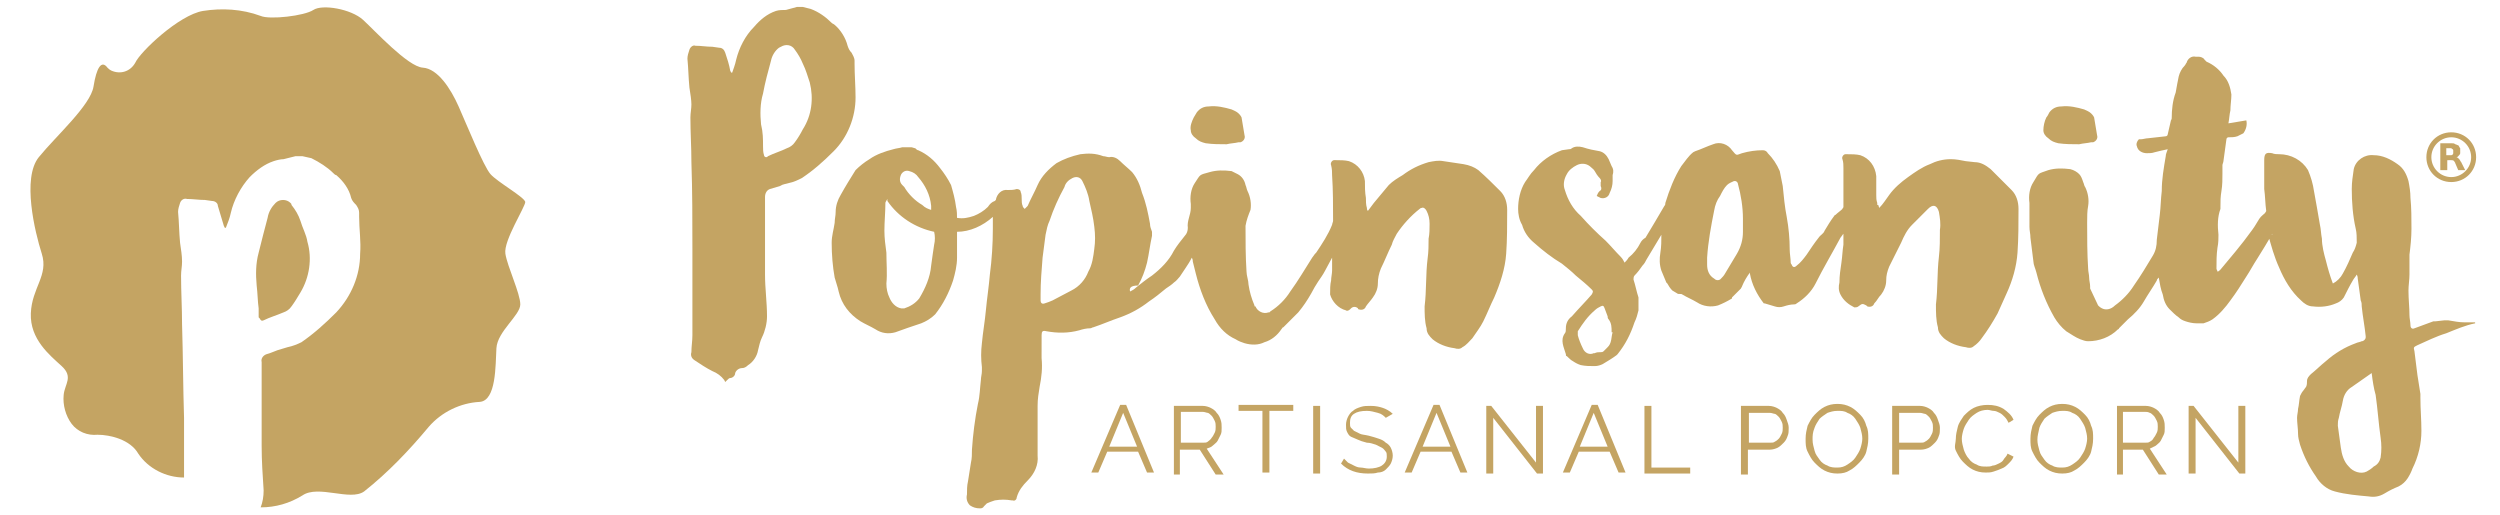 <?xml version="1.0" encoding="UTF-8"?> <svg xmlns="http://www.w3.org/2000/svg" xmlns:xlink="http://www.w3.org/1999/xlink" version="1.2" id="Layer_1" x="0px" y="0px" viewBox="0 0 251.3 51.8" xml:space="preserve"> <title>popinsanity-gold-logo-notext</title> <g id="popinsanity"> <path fill="#C4A463" d="M80.7,0.7l0.8,0.2c0.8,0.3,1.5,0.8,2.1,1.4c0.1,0.1,0.2,0.1,0.3,0.2C84.5,3,85,3.8,85.2,4.6 c0.1,0.3,0.2,0.5,0.4,0.7c0.1,0.2,0.3,0.5,0.3,0.8c0,0.1,0,0.2,0,0.3c0,1.1,0.1,2.3,0.1,3.4c0,2-0.8,4-2.2,5.4c-1,1-2,1.9-3.2,2.7 c-0.4,0.2-0.8,0.4-1.3,0.5c-0.3,0.1-0.6,0.1-0.9,0.3c-0.3,0.1-0.7,0.2-1,0.3c-0.3,0.1-0.5,0.4-0.5,0.8v3.5c0,1.4,0,2.9,0,4.3 s0.2,2.8,0.2,4.2c0,0.7-0.2,1.5-0.5,2.1c-0.2,0.4-0.3,0.9-0.4,1.3c-0.1,0.6-0.5,1.2-1,1.5C75,36.9,74.8,37,74.6,37 c-0.3,0-0.6,0.2-0.7,0.5c0,0.3-0.3,0.5-0.5,0.5c-0.1,0-0.2,0.1-0.3,0.2c-0.1,0.1-0.1,0.1-0.2,0.2l-0.1-0.2 c-0.3-0.4-0.7-0.7-1.2-0.9c-0.6-0.3-1.2-0.7-1.8-1.1c-0.3-0.2-0.4-0.5-0.3-0.8c0-0.6,0.1-1.1,0.1-1.7v-2c0-1.2,0-2.3,0-3.5 s0-2.2,0-3.2c0-2.9,0-5.8-0.1-8.7c0-1.5-0.1-3-0.1-4.5c0-0.4,0.1-0.9,0.1-1.3s-0.1-1.1-0.2-1.7c-0.1-1-0.1-1.9-0.2-2.9 c0-0.3,0.1-0.6,0.2-0.9c0.1-0.3,0.4-0.5,0.6-0.4c0,0,0,0,0,0c0.6,0,1.1,0.1,1.7,0.1l0.7,0.1c0.3,0,0.5,0.2,0.6,0.5 c0.2,0.6,0.4,1.2,0.5,1.8l0.1,0.2h0.1C73.7,7,73.9,6.5,74,6c0.3-1.2,0.9-2.4,1.8-3.3C76.4,2,77.1,1.4,78,1.1C78.3,1,78.7,1,79,1 l1.1-0.3H80.7z M76.7,14.7L76.7,14.7c0,0.3,0,0.6,0.1,0.9c0,0.1,0.1,0.2,0.2,0.2c0.1,0,0.1,0,0.2-0.1c0.6-0.3,1.3-0.5,1.9-0.8 c0.3-0.1,0.6-0.3,0.8-0.6c0.3-0.4,0.6-0.9,0.8-1.3c0.9-1.4,1.1-3.1,0.7-4.7C81.2,7.7,81,7,80.7,6.4c-0.2-0.5-0.5-1-0.8-1.4 c-0.3-0.5-0.9-0.6-1.4-0.3l-0.2,0.1c-0.4,0.3-0.7,0.8-0.8,1.3c-0.3,1.1-0.6,2.2-0.8,3.3c-0.3,1-0.3,2.1-0.2,3.1 C76.7,13.3,76.7,14,76.7,14.7"></path> <path fill="#C4A463" d="M113.6,29.3c0.2-0.1,0.4-0.2,0.6-0.4c0.5-0.4,1-0.8,1.6-1.2c0.9-0.7,1.7-1.5,2.2-2.5c0.3-0.5,0.7-1,1.1-1.5 c0.2-0.2,0.3-0.5,0.3-0.8c-0.1-0.7,0.3-1.3,0.3-2c0-0.1,0-0.3,0-0.4c-0.1-0.7,0-1.5,0.4-2.1c0.6-0.9,0.4-0.8,1.5-1.1 c0.7-0.2,1.4-0.2,2.2-0.1c0.2,0.1,0.4,0.2,0.6,0.3c0.4,0.2,0.7,0.6,0.8,1.1c0.1,0.2,0.1,0.4,0.2,0.6c0.3,0.6,0.4,1.3,0.3,1.9 c-0.2,0.5-0.4,1-0.5,1.6c0,1.5,0,3.1,0.1,4.6c0,0.4,0.2,0.9,0.2,1.3c0.1,0.7,0.3,1.4,0.6,2.1c0,0.1,0,0.1,0.1,0.1 c0.2,0.5,0.8,0.8,1.3,0.6c0,0,0.1,0,0.1,0l0.1-0.1c0.8-0.5,1.5-1.2,2-2c0.8-1.1,1.5-2.3,2.2-3.4c0.1-0.1,0.2-0.3,0.3-0.4l0.1-0.1 c0.6-0.9,1.2-1.8,1.6-2.8c0-0.1,0.1-0.3,0.1-0.4c0-1.5,0-3.1-0.1-4.6c0-0.3,0-0.6-0.1-1c-0.1-0.2,0.1-0.5,0.3-0.5 c0.1,0,0.1,0,0.2,0c0.4,0,0.9,0,1.3,0.1c0.9,0.3,1.5,1.1,1.6,2c0,0.6,0,1.1,0.1,1.7c0,0.3,0,0.7,0.1,1c0,0.1,0,0.2,0.1,0.3l0.6-0.8 c0.5-0.6,1-1.2,1.5-1.8c0.4-0.4,0.9-0.7,1.4-1c0.8-0.6,1.6-1,2.6-1.3c0.5-0.1,1-0.2,1.5-0.1l2,0.3c0.6,0.1,1.1,0.3,1.5,0.6 c0.8,0.7,1.5,1.4,2.2,2.1c0.5,0.5,0.7,1.2,0.7,1.9c0,1.5,0,3-0.1,4.4c-0.1,1.5-0.6,3-1.2,4.4c-0.4,0.8-0.7,1.6-1.1,2.4 c-0.3,0.6-0.7,1.1-1.1,1.7c-0.3,0.3-0.6,0.7-1,0.9c-0.2,0.2-0.5,0.2-0.8,0.1c-0.8-0.1-1.6-0.4-2.2-0.9c-0.3-0.3-0.6-0.6-0.6-1.1 c-0.2-0.7-0.2-1.5-0.2-2.2c0.2-1.6,0.1-3.2,0.3-4.8c0.1-0.7,0.1-1.4,0.1-2c0.1-0.5,0.1-1,0.1-1.5c0-0.5-0.1-0.9-0.3-1.3 c-0.1-0.2-0.3-0.4-0.5-0.3c0,0,0,0,0,0c-0.1,0-0.2,0.1-0.2,0.1c-0.9,0.7-1.7,1.6-2.3,2.5c-0.2,0.4-0.4,0.7-0.5,1.1 c-0.4,0.8-0.7,1.6-1.1,2.4c-0.2,0.5-0.3,1-0.3,1.5c0,0.5-0.2,1-0.5,1.4c-0.2,0.3-0.5,0.6-0.7,0.9c-0.1,0.3-0.4,0.4-0.7,0.3 c0,0-0.1,0-0.1-0.1c-0.2-0.2-0.5-0.2-0.7,0c0,0-0.1,0.1-0.1,0.1c-0.1,0.1-0.3,0.2-0.4,0.1c-0.8-0.2-1.4-0.9-1.6-1.6 c0-0.5,0-1,0.1-1.4c0-0.3,0.1-0.7,0.1-1s0-0.8,0-1.3c-0.2,0.4-0.5,0.9-0.7,1.3s-0.5,0.8-0.7,1.1s-0.5,0.8-0.7,1.2 c-0.4,0.7-0.8,1.3-1.3,1.9c-0.5,0.5-1,1-1.5,1.5c-0.1,0-0.1,0.1-0.2,0.2c-0.4,0.6-1,1.1-1.7,1.3c-0.6,0.3-1.3,0.3-2,0.1 c-0.3-0.1-0.6-0.2-0.9-0.4c-0.9-0.4-1.6-1.1-2.1-2c-0.9-1.4-1.5-3-1.9-4.6c-0.1-0.4-0.2-0.8-0.3-1.2c0-0.1,0-0.2-0.1-0.4 c-0.2,0.4-0.4,0.7-0.6,1s-0.4,0.6-0.6,0.9c-0.2,0.2-0.3,0.4-0.6,0.6c-0.2,0.2-0.5,0.4-0.8,0.6c-0.6,0.5-1.1,0.9-1.7,1.3 c-0.9,0.7-1.8,1.2-2.9,1.6c-0.9,0.3-1.8,0.7-2.7,1c-0.1,0-0.2,0.1-0.3,0.1c-0.4,0-0.8,0.1-1.1,0.2c-1.1,0.3-2.2,0.3-3.3,0.1 c-0.4-0.1-0.5,0-0.5,0.4V36c0.1,1,0,1.9-0.2,2.9c-0.1,0.6-0.2,1.2-0.2,1.9v5c0.1,0.9-0.3,1.8-1,2.5c-0.5,0.5-0.9,1-1.1,1.7 c0,0.2-0.2,0.4-0.4,0.3h-0.1c-0.6-0.1-1.1-0.1-1.7,0c-0.3,0.1-0.6,0.2-0.8,0.3c-0.1,0.1-0.2,0.2-0.3,0.3c-0.1,0.2-0.3,0.2-0.4,0.2 c-0.4,0-0.7-0.1-1-0.3c-0.3-0.3-0.4-0.7-0.3-1.1c0-0.4,0-0.9,0.1-1.3c0.1-0.6,0.2-1.3,0.3-1.9c0.1-0.4,0.1-0.9,0.1-1.3 c0.1-1.5,0.3-3.1,0.6-4.6c0.2-0.8,0.2-1.6,0.3-2.4c0-0.3,0.1-0.6,0.1-0.9c0-0.1,0-0.3,0-0.4c-0.1-0.8-0.1-1.6,0-2.4 c0.1-1.1,0.3-2.2,0.4-3.3s0.3-2.4,0.4-3.6c0.2-1.5,0.3-3.1,0.3-4.6v-1.2c-1,0.9-2.3,1.5-3.6,1.5v0.5c0,0.7,0,1.4,0,2.1 c0,0.8-0.2,1.6-0.4,2.3c-0.4,1.2-1,2.4-1.8,3.4c-0.4,0.4-0.9,0.7-1.4,0.9c-0.9,0.3-1.8,0.6-2.6,0.9c-0.7,0.2-1.4,0.1-2-0.3 c-0.5-0.3-1-0.5-1.5-0.8c-1.1-0.7-1.9-1.7-2.2-3c-0.1-0.5-0.3-1-0.4-1.4c-0.2-1.1-0.3-2.3-0.3-3.5c0-0.7,0.2-1.3,0.3-2 c0-0.4,0.1-0.7,0.1-1.1c0-0.6,0.2-1.2,0.5-1.7c0.5-0.9,1-1.7,1.5-2.5c0.4-0.4,0.9-0.8,1.4-1.1c0.7-0.5,1.6-0.8,2.4-1 c0.3-0.1,0.6-0.1,0.9-0.2c0.3,0,0.6,0,0.9,0c0.1,0,0.3,0.1,0.4,0.1c0.1,0.1,0.2,0.2,0.3,0.2c0.9,0.4,1.6,1,2.2,1.8 c0.4,0.5,0.8,1.1,1.1,1.7c0.2,0.7,0.4,1.4,0.5,2.2c0.1,0.4,0.1,0.8,0.1,1.1c0.6,0.1,1.1,0,1.7-0.2c0.5-0.2,1-0.5,1.4-0.9 c0.2-0.3,0.4-0.5,0.7-0.6c0,0,0.1-0.1,0.1-0.1c0.1-0.6,0.6-1.1,1.2-1c0,0,0,0,0,0c0.3,0,0.6,0,0.9-0.1c0.2,0,0.4,0.1,0.4,0.3 c0.1,0.2,0.1,0.5,0.1,0.7c0,0.2,0,0.5,0.1,0.7c0,0.1,0.1,0.2,0.2,0.3c0.1-0.1,0.2-0.2,0.3-0.3c0.3-0.7,0.7-1.4,1-2.1 c0.4-0.9,1.1-1.6,1.9-2.2c0.7-0.4,1.5-0.7,2.4-0.9c0.8-0.1,1.5-0.1,2.3,0.2c0.2,0,0.4,0.1,0.6,0.1c0.4-0.1,0.8,0.1,1.1,0.4 c0.4,0.4,0.8,0.7,1.2,1.1c0.5,0.6,0.8,1.3,1,2.1c0.4,1,0.6,2,0.8,3.1c0,0.3,0.1,0.5,0.2,0.8c0,0.1,0,0.3,0,0.4 c-0.2,0.9-0.3,1.8-0.5,2.7c-0.2,0.8-0.5,1.6-0.9,2.3C113.6,28.7,113.5,29,113.6,29.3 M104.6,29.6v0.6c0,0.2,0.1,0.4,0.4,0.3 c0.3-0.1,0.6-0.2,0.8-0.3c0.6-0.3,1.3-0.7,1.9-1c0.8-0.4,1.4-1.1,1.7-1.9c0.4-0.7,0.5-1.5,0.6-2.3c0.1-0.7,0.1-1.4,0-2.2 c-0.1-0.9-0.3-1.7-0.5-2.6c-0.1-0.7-0.4-1.4-0.7-2c-0.2-0.4-0.6-0.5-1-0.3c-0.4,0.2-0.7,0.5-0.8,0.9c-0.6,1.1-1.1,2.2-1.5,3.4 c-0.2,0.4-0.3,0.9-0.4,1.4c-0.1,0.7-0.2,1.5-0.3,2.3C104.7,27.1,104.6,28.4,104.6,29.6 M89.2,20L89.2,20c-0.1,0.2-0.2,0.3-0.2,0.4 c0,0.9-0.1,1.9-0.1,2.8c0,0.7,0.1,1.5,0.2,2.2c0,1,0.1,2.1,0,3.1c0,0.5,0.1,1,0.3,1.4c0.2,0.5,0.6,1,1.2,1.1c0.1,0,0.2,0,0.3,0 c0.6-0.2,1.1-0.5,1.5-1c0.6-1,1.1-2.1,1.2-3.3c0.1-0.7,0.2-1.5,0.3-2.1c0.1-0.4,0.1-0.9,0-1.3c-1.9-0.4-3.6-1.5-4.7-3.1 M93.6,21.1 v-0.4c-0.1-1.1-0.6-2.1-1.3-2.9c-0.2-0.3-0.5-0.5-0.9-0.6c-0.3-0.1-0.6,0-0.8,0.3c-0.2,0.4-0.2,0.8,0.1,1.1 c0.1,0.1,0.1,0.1,0.2,0.2c0.4,0.7,1.1,1.4,1.8,1.8C93,20.9,93.3,21,93.6,21.1"></path> <path fill="#C4A463" d="M228.4,23.5c-0.5,0.9-1,1.7-1.5,2.5c-0.4,0.6-0.7,1.2-1.1,1.8c-0.5,0.8-1,1.6-1.6,2.4 c-0.5,0.7-1.1,1.4-1.8,1.9c-0.3,0.2-0.6,0.3-0.9,0.4c-0.2,0-0.5,0-0.7,0c-0.4,0-0.8-0.1-1.1-0.2c-0.3-0.1-0.5-0.2-0.7-0.4 c-0.3-0.2-0.6-0.5-0.9-0.8c-0.4-0.4-0.6-0.9-0.7-1.5c-0.2-0.5-0.3-1.1-0.4-1.7c-0.1,0.1-0.2,0.2-0.2,0.3c-0.4,0.7-0.9,1.4-1.3,2.1 c-0.4,0.7-1,1.3-1.6,1.8c-0.3,0.3-0.6,0.6-0.9,0.9c0,0,0,0.1-0.1,0.1c-0.8,0.8-1.9,1.2-3,1.2c-0.3,0-0.5-0.1-0.8-0.2 c-0.5-0.2-0.9-0.5-1.4-0.8c-0.5-0.4-0.9-0.9-1.2-1.4c-0.8-1.4-1.4-2.9-1.8-4.5c-0.1-0.4-0.3-0.8-0.3-1.1c-0.1-0.8-0.2-1.6-0.3-2.4 c0-0.4-0.1-0.7-0.1-1.1v-2c0-0.1,0-0.3,0-0.4c-0.1-0.7,0-1.5,0.4-2.1c0.6-1,0.4-0.8,1.5-1.2c0.7-0.2,1.4-0.2,2.2-0.1 c0.4,0.1,0.7,0.3,0.9,0.5c0.2,0.2,0.3,0.5,0.4,0.8c0.1,0.2,0.1,0.4,0.2,0.5c0.3,0.6,0.4,1.3,0.3,1.9c-0.1,0.5-0.1,1.1-0.1,1.7 c0,1.5,0,3.1,0.1,4.6c0,0.3,0.1,0.6,0.1,0.9c0,0.3,0.1,0.6,0.1,0.9v0.2c0.3,0.6,0.5,1.1,0.8,1.7c0.1,0.1,0.2,0.2,0.4,0.3 c0.4,0.2,0.9,0.1,1.3-0.3c0.7-0.5,1.4-1.2,1.9-2c0.7-1,1.3-2,1.9-3c0.3-0.5,0.4-1,0.4-1.6c0.1-0.8,0.2-1.7,0.3-2.5s0.1-1.6,0.2-2.4 c0-1.2,0.2-2.3,0.4-3.5c0-0.2,0.1-0.4,0.2-0.7c-0.5,0.1-0.9,0.2-1.3,0.3c-0.3,0.1-0.5,0.1-0.8,0.1c-0.4,0-0.9-0.2-1-0.7 c-0.1-0.2,0-0.5,0.2-0.7h0.2c0.2,0,0.5-0.1,0.7-0.1l1.8-0.2c0.1,0,0.2-0.1,0.2-0.2c0.1-0.4,0.2-0.9,0.3-1.3c0-0.1,0.1-0.2,0.1-0.3 c0-0.9,0.1-1.8,0.4-2.6c0.1-0.6,0.2-1.1,0.3-1.6c0.1-0.4,0.3-0.8,0.6-1.1c0.1-0.1,0.1-0.2,0.2-0.3c0.1-0.4,0.5-0.7,0.9-0.6h0.3 c0.2,0,0.5,0.1,0.6,0.3c0.1,0.1,0.1,0.1,0.2,0.2c0.7,0.3,1.3,0.8,1.7,1.4c0.5,0.5,0.7,1.2,0.8,1.9c0,0.5-0.1,1.1-0.1,1.6 c-0.1,0.4-0.1,0.8-0.2,1.3l1.8-0.3c0.1,0.4,0,0.9-0.3,1.3c-0.2,0.1-0.4,0.2-0.6,0.3c-0.3,0.1-0.6,0.1-0.9,0.1 c-0.1,0-0.2,0.1-0.2,0.2l0,0c-0.1,0.7-0.2,1.5-0.3,2.2c0,0.1-0.1,0.3-0.1,0.4v0.8c0,0.6,0,1.2-0.1,1.8c-0.1,0.6-0.1,1-0.1,1.6 c0,0.1,0,0.2,0,0.2c-0.3,0.8-0.3,1.7-0.2,2.6c0,0.4,0,0.8-0.1,1.3c-0.1,0.7-0.1,1.4-0.1,2.1c0,0.1,0.1,0.2,0.1,0.3 c0.1,0,0.2-0.1,0.3-0.2c0.5-0.6,1-1.2,1.5-1.8s1.2-1.5,1.7-2.2c0.3-0.4,0.5-0.8,0.7-1.1s0.4-0.4,0.6-0.6c0-0.1,0.1-0.1,0.1-0.2 c-0.1-0.7-0.1-1.5-0.2-2.2c0-1,0-1.9,0-2.9v0c0-0.7,0.2-0.8,0.8-0.7c0.2,0.1,0.5,0.1,0.7,0.1c1.2,0,2.3,0.6,2.9,1.6 c0.3,0.7,0.5,1.4,0.6,2.1c0.2,1.1,0.4,2.2,0.6,3.4c0.1,0.4,0.1,0.9,0.2,1.4c0,0.7,0.2,1.5,0.4,2.2c0.2,0.8,0.4,1.5,0.7,2.3 c0.4-0.2,0.8-0.6,1-1c0.4-0.7,0.7-1.4,1-2.1c0.2-0.3,0.3-0.6,0.4-1c0-0.5,0-1-0.1-1.4c-0.3-1.3-0.4-2.7-0.4-4c0-0.7,0.1-1.3,0.2-2 c0.2-0.9,1.1-1.5,2-1.4c0.9,0,1.7,0.4,2.4,0.9c0.6,0.4,0.9,1,1.1,1.7c0.1,0.5,0.2,1.1,0.2,1.7c0.1,1,0.1,2.1,0.1,3.1 c0,0.9-0.1,1.8-0.2,2.6v2c0,0.5-0.1,1.1-0.1,1.6c0,0.9,0.1,1.7,0.1,2.5c0,0.3,0.1,0.7,0.1,1s0.2,0.4,0.4,0.3l1.9-0.7l0.2,0l0.9-0.1 c0.1,0,0.2,0,0.4,0c0.6,0.1,1.1,0.2,1.6,0.2h1.1c0,0,0,0.1,0,0.1c-1,0.2-1.9,0.6-2.9,1c-1,0.3-2,0.8-2.9,1.2 c-0.4,0.2-0.4,0.2-0.3,0.6c0.1,0.8,0.2,1.6,0.3,2.4c0.1,0.6,0.2,1.3,0.3,1.9c0,0.1,0,0.2,0,0.4c0,1.1,0.1,2.2,0.1,3.3 c0,1.3-0.3,2.6-0.9,3.8c-0.1,0.3-0.3,0.7-0.5,1c-0.2,0.3-0.5,0.6-0.9,0.8c-0.5,0.2-0.9,0.4-1.4,0.7c-0.5,0.3-1,0.4-1.6,0.3 c-1.1-0.1-2.3-0.2-3.4-0.5c-0.8-0.2-1.5-0.8-1.9-1.5c-0.7-1-1.2-2-1.6-3.2c-0.1-0.4-0.2-0.7-0.2-1.1c0-0.5-0.1-1.1-0.1-1.6 c0-0.3,0.1-0.6,0.1-0.9c0.1-0.4,0.1-0.8,0.2-1.3c0.1-0.2,0.2-0.4,0.3-0.5c0.1-0.1,0.2-0.3,0.3-0.4c0.1-0.2,0.1-0.4,0.1-0.6 c0-0.3,0.2-0.5,0.4-0.7c0.5-0.4,1-0.9,1.5-1.3c0.9-0.8,1.9-1.4,3-1.8c0.2-0.1,0.4-0.1,0.6-0.2c0.2,0,0.4-0.2,0.4-0.4c0,0,0,0,0,0 c0,0,0-0.1,0-0.1c-0.1-1-0.3-2-0.4-3c0-0.2,0-0.4-0.1-0.6c-0.1-0.7-0.2-1.5-0.3-2.2c0-0.1,0-0.2-0.1-0.4c-0.1,0.2-0.3,0.4-0.4,0.6 c-0.3,0.5-0.6,1.1-0.9,1.7c-0.2,0.3-0.5,0.5-0.8,0.6c-0.7,0.3-1.5,0.4-2.3,0.3c-0.5,0-0.9-0.3-1.2-0.6c-1-0.9-1.7-2.1-2.2-3.3 c-0.5-1.1-0.8-2.2-1.1-3.3C228.5,23.6,228.4,23.6,228.4,23.5 M238.4,37.5l-2,1.4c-0.5,0.3-0.8,0.8-0.9,1.4 c-0.1,0.6-0.3,1.1-0.4,1.7c-0.1,0.3-0.1,0.5-0.1,0.8c0.1,0.7,0.2,1.5,0.3,2.2c0.1,0.7,0.3,1.4,0.8,1.9c0.4,0.5,1.2,0.8,1.8,0.5 c0.2-0.1,0.5-0.3,0.7-0.5c0.4-0.2,0.6-0.5,0.7-0.9c0.1-0.7,0.1-1.3,0-2c-0.2-1.4-0.3-2.9-0.5-4.3C238.6,39,238.5,38.3,238.4,37.5"></path> <path fill="#C4A463" d="M188.9,20.9c0.4-0.4,0.7-0.9,1-1.3c0.5-0.7,1.2-1.3,1.9-1.8c0.7-0.5,1.4-1,2.2-1.3c0.6-0.3,1.3-0.5,2.1-0.5 c0.5,0,1,0.1,1.5,0.2l0.9,0.1c0.6,0,1.1,0.3,1.6,0.7c0.7,0.7,1.4,1.4,2.1,2.1c0.5,0.5,0.7,1.2,0.7,1.9c0,1.5,0,2.9-0.1,4.4 c-0.1,1.4-0.5,2.8-1.1,4.1c-0.3,0.7-0.6,1.3-0.9,2c-0.5,0.9-1,1.7-1.6,2.5c-0.2,0.3-0.5,0.6-0.8,0.8c-0.2,0.2-0.5,0.2-0.8,0.1 c-0.8-0.1-1.6-0.4-2.2-0.9c-0.3-0.3-0.6-0.6-0.6-1.1c-0.2-0.7-0.2-1.5-0.2-2.3c0.2-1.6,0.1-3.1,0.3-4.8C195,25,195,24,195,23.1 c0.1-0.6,0-1.2-0.1-1.8l0,0c-0.2-0.7-0.6-0.8-1.1-0.3s-1.1,1.1-1.6,1.6c-0.5,0.5-0.8,1.1-1.1,1.8l-1.2,2.4 c-0.2,0.5-0.3,0.9-0.3,1.4c0,0.5-0.2,1-0.5,1.4c-0.3,0.3-0.4,0.6-0.7,0.9c-0.1,0.3-0.4,0.4-0.7,0.3l-0.1-0.1 c-0.4-0.2-0.4-0.2-0.8,0.1c-0.1,0.1-0.3,0.1-0.4,0.1c-0.6-0.3-1.1-0.7-1.4-1.3c-0.2-0.4-0.2-0.8-0.1-1.2c0-0.7,0.1-1.3,0.2-2 s0.1-1.2,0.2-1.8c0-0.4,0-0.7,0-1.1c-0.1,0.1-0.2,0.3-0.3,0.4c-0.8,1.5-1.7,3-2.5,4.6c-0.4,0.8-1.1,1.5-1.9,2 c-0.1,0.1-0.2,0.1-0.3,0.1c-0.3,0-0.7,0.1-1,0.2c-0.3,0.1-0.6,0.1-0.9,0l-1-0.3c0,0-0.1,0-0.1,0c-0.7-0.9-1.2-1.9-1.4-3v-0.1 c-0.3,0.4-0.6,0.9-0.8,1.4c0,0.1-0.1,0.1-0.1,0.2l-0.9,0.9c0,0,0,0,0,0.1c-0.5,0.3-0.9,0.5-1.4,0.7c-0.7,0.2-1.5,0.1-2.1-0.3 c-0.5-0.3-1-0.5-1.5-0.8c-0.1-0.1-0.4,0-0.5-0.1c-0.2-0.1-0.3-0.2-0.5-0.3c-0.2-0.2-0.4-0.5-0.5-0.7c0,0-0.1-0.1-0.1-0.1l-0.5-1.2 c-0.2-0.6-0.2-1.2-0.1-1.8c0.1-0.6,0.1-1.2,0.1-1.8c-0.1,0.2-0.2,0.3-0.3,0.5l-1.2,2c-0.1,0.2-0.2,0.4-0.4,0.6 c-0.2,0.3-0.5,0.7-0.8,1c-0.1,0.1-0.1,0.3-0.1,0.4c0.2,0.6,0.3,1.2,0.5,1.8c0,0.4,0,0.9,0,1.3c-0.1,0.4-0.2,0.8-0.4,1.2 c-0.4,1.2-0.9,2.2-1.7,3.2c0,0-0.1,0.1-0.1,0.1c-0.4,0.3-0.9,0.6-1.4,0.9c-0.2,0.1-0.5,0.2-0.8,0.2c-0.5,0-0.9,0-1.4-0.1 c-0.3-0.1-0.5-0.2-0.8-0.4c-0.2-0.1-0.4-0.3-0.6-0.5c-0.1,0-0.1-0.1-0.1-0.2c-0.2-0.7-0.6-1.4-0.1-2.1c0.1-0.1,0.1-0.3,0.1-0.5 c0-0.5,0.2-0.9,0.6-1.2c0.7-0.8,1.4-1.5,2-2.2c0.1-0.2,0.2-0.3,0-0.5c-0.5-0.5-1-0.9-1.6-1.4c-0.4-0.4-0.9-0.8-1.4-1.2 c-1-0.6-1.9-1.3-2.8-2.1c-0.6-0.5-1-1.1-1.2-1.8c-0.3-0.5-0.4-1.1-0.4-1.6c0-0.9,0.2-1.9,0.7-2.7c0.3-0.4,0.5-0.8,0.9-1.2 c0.7-0.9,1.7-1.6,2.8-2l0.7-0.1c0.1,0,0.2,0,0.3-0.1c0.3-0.2,0.7-0.2,1.1-0.1c0.6,0.2,1.1,0.3,1.7,0.4c0.4,0.1,0.7,0.4,0.9,0.8 c0.1,0.2,0.2,0.5,0.3,0.7c0.2,0.3,0.2,0.6,0.1,0.9c0,0.2,0,0.4,0,0.6c0,0.4-0.1,0.8-0.3,1.2c-0.1,0.4-0.5,0.6-0.9,0.5l0,0l-0.4-0.2 c0.1-0.2,0.1-0.3,0.3-0.5c0.2-0.1,0.2-0.3,0.1-0.5c0-0.1,0-0.3,0-0.4c0.1-0.1,0-0.3-0.1-0.4c-0.2-0.2-0.4-0.5-0.5-0.7 s-0.3-0.3-0.5-0.5c-0.4-0.3-0.9-0.3-1.3-0.1c-0.4,0.2-0.8,0.5-1,0.9c-0.3,0.5-0.4,1.1-0.2,1.6c0.3,1,0.8,1.9,1.6,2.6 c0.8,0.9,1.6,1.7,2.5,2.5c0.5,0.5,1,1.1,1.5,1.6c0.2,0.2,0.3,0.4,0.4,0.6c0.1-0.1,0.3-0.3,0.4-0.5c0.5-0.4,0.9-0.9,1.2-1.5 c0.1-0.2,0.3-0.4,0.5-0.5c0.3-0.5,0.6-1,0.9-1.5l1-1.7c0.1-0.1,0.1-0.2,0.1-0.3c0.4-1.3,0.9-2.6,1.6-3.7c0.4-0.5,0.7-1,1.2-1.4 l0.2-0.1c0.6-0.2,1.2-0.5,1.8-0.7c0.7-0.3,1.5,0,1.9,0.6c0.5,0.6,0.4,0.5,1,0.3c0.7-0.2,1.4-0.3,2.1-0.3c0.2,0,0.4,0.1,0.5,0.3 c0.5,0.5,0.9,1.1,1.2,1.8c0.1,0.5,0.2,1,0.3,1.5c0.1,1,0.2,2.1,0.4,3.1c0.2,1.1,0.3,2.2,0.3,3.3c0,0.4,0.1,0.9,0.1,1.3 c0,0.1,0.1,0.2,0.1,0.2c0.1,0.3,0.3,0.3,0.5,0.1c0.4-0.3,0.7-0.7,1-1.1c0.4-0.6,0.8-1.2,1.2-1.7c0.2-0.3,0.5-0.4,0.6-0.7 c0.3-0.5,0.6-1,0.9-1.4c0.1-0.1,0.1-0.2,0.2-0.2c0.2-0.2,0.5-0.4,0.7-0.6c0-0.1,0.1-0.1,0.1-0.2v-3.9c0-0.3,0-0.6-0.1-0.9 c-0.1-0.2,0.1-0.5,0.3-0.5c0,0,0,0,0,0c0.1,0,0.1,0,0.2,0c0.4,0,0.9,0,1.3,0.1c0.9,0.3,1.5,1.1,1.6,2.1c0,0.6,0,1.3,0,1.9 c0,0.3,0,0.5,0.1,0.8c0,0.1,0,0.1,0,0.2h0.1 M171.6,25.9v0.7c0,0.6,0.2,1.1,0.7,1.4c0.2,0.2,0.4,0.2,0.6,0.1l0.1-0.1 c0.1-0.1,0.3-0.3,0.4-0.5c0.4-0.7,0.8-1.3,1.2-2c0.4-0.7,0.6-1.4,0.6-2.2V22c0-1.2-0.2-2.4-0.5-3.5c0-0.1-0.1-0.3-0.3-0.3 c0,0,0,0,0,0h-0.1c-0.2,0.1-0.5,0.2-0.7,0.4c-0.3,0.3-0.5,0.7-0.7,1.1c-0.3,0.4-0.5,0.9-0.6,1.5C172,22.7,171.7,24.3,171.6,25.9 M162,33.4c0-0.5,0-0.9-0.3-1.3c-0.1-0.1-0.1-0.2-0.1-0.3c-0.1-0.3-0.2-0.5-0.3-0.8s-0.2-0.3-0.4-0.2c-0.2,0.1-0.4,0.2-0.6,0.4 c-0.7,0.6-1.2,1.3-1.7,2.1c0,0.1,0,0.3,0,0.4c0.1,0.4,0.3,0.9,0.5,1.3c0.2,0.5,0.7,0.7,1.1,0.5h0.1c0.2-0.1,0.4-0.1,0.6-0.1 c0.1,0,0.2,0,0.3-0.1c0.1-0.1,0.2-0.2,0.3-0.3c0.2-0.2,0.3-0.3,0.4-0.6c0.1-0.3,0.1-0.7,0.2-1"></path> <path fill="#C4A463" d="M209,14.5c-0.7,0-1.4,0-2.1-0.1c-0.4-0.1-0.7-0.2-1-0.5c-0.3-0.2-0.5-0.5-0.5-0.8c0-0.4,0.1-0.9,0.3-1.3 c0.1-0.1,0.2-0.3,0.3-0.5c0.3-0.4,0.7-0.6,1.2-0.6c0.8-0.1,1.6,0.1,2.3,0.3c0.2,0.1,0.5,0.2,0.7,0.4c0.1,0.1,0.2,0.2,0.3,0.4 c0.1,0.6,0.2,1.2,0.3,1.8c0.1,0.3-0.1,0.6-0.4,0.7c0,0,0,0,0,0h-0.2C209.8,14.4,209.4,14.4,209,14.5"></path> <path fill="#C4A463" d="M123.3,14.5c-0.7,0-1.4,0-2.1-0.1c-0.4-0.1-0.7-0.2-1-0.5c-0.3-0.2-0.5-0.5-0.5-0.8 c-0.1-0.4,0.1-0.9,0.3-1.3l0.3-0.5c0.3-0.4,0.7-0.6,1.2-0.6c0.8-0.1,1.6,0.1,2.3,0.3c0.2,0.1,0.5,0.2,0.7,0.4 c0.1,0.1,0.2,0.2,0.3,0.4c0.1,0.6,0.2,1.2,0.3,1.8c0.1,0.3-0.1,0.6-0.4,0.7c0,0,0,0,0,0h-0.2C124.1,14.4,123.7,14.4,123.3,14.5"></path> <path fill="#C4A463" d="M243.9,15.8c0-1.4,1.1-2.5,2.5-2.5s2.5,1.1,2.5,2.5c0,1.4-1.1,2.5-2.5,2.5l0,0 C245,18.3,243.9,17.2,243.9,15.8C243.9,15.8,243.9,15.8,243.9,15.8z M246.4,13.8c-1.1,0-2,0.9-2,2s0.9,2,2,2s2-0.9,2-2 S247.5,13.8,246.4,13.8z"></path> <path fill="#C4A463" d="M245.3,14.4h1.1c0.2,0,0.3,0,0.4,0.1c0.1,0,0.2,0.1,0.3,0.1c0.1,0.1,0.1,0.2,0.2,0.3c0,0.2,0,0.3,0,0.5 c0,0.1-0.1,0.2-0.2,0.3c-0.1,0.1-0.1,0.1-0.2,0.1l0,0c0.1,0,0.2,0.1,0.3,0.2c0.1,0.1,0.1,0.2,0.2,0.3l0.4,0.8h-0.7l-0.3-0.7 c0-0.1-0.1-0.1-0.1-0.2c-0.1-0.1-0.2-0.1-0.3-0.1H246v1h-0.7L245.3,14.4L245.3,14.4z M245.9,15.6h0.3c0.1,0,0.1,0,0.2,0 c0.1,0,0.2-0.1,0.2-0.2c0-0.1,0-0.2,0-0.3c0-0.1-0.1-0.1-0.2-0.2h-0.5L245.9,15.6L245.9,15.6z"></path> </g> <path fill="#C4A463" d="M26,31.9v-0.9l0,0c-0.1-0.7-0.1-1.5-0.2-2.3c-0.1-1.1-0.1-2.2,0.2-3.3c0.3-1.2,0.6-2.4,0.9-3.5 c0.1-0.6,0.4-1.1,0.8-1.5c0.4-0.4,1.1-0.4,1.5,0c0.1,0.1,0.1,0.1,0.1,0.2c0.4,0.5,0.7,1,0.9,1.6c0.2,0.7,0.6,1.4,0.7,2.1 c0.5,1.7,0.2,3.6-0.7,5.1c-0.3,0.5-0.6,1-0.9,1.4c-0.2,0.3-0.5,0.5-0.8,0.6c-0.7,0.3-1.4,0.5-2,0.8c-0.2,0.1-0.3,0-0.4-0.2 M52.8,20.3c-0.1-0.5-2.8-2-3.5-2.8s-2.4-5-3.2-6.8S44,6.9,42.5,6.8s-4.8-3.7-6-4.8s-4.1-1.6-5-1s-4.4,1-5.3,0.6 c-1.9-0.7-3.9-0.8-5.8-0.5c-2.4,0.4-6.3,4.1-6.8,5.2c-0.5,0.9-1.5,1.2-2.4,0.8c-0.2-0.1-0.3-0.2-0.4-0.3c-0.6-0.8-1.1,0-1.4,1.9 s-3.8,5-5.5,7.1s-0.4,7.5,0.3,9.7s-1,3.4-1.1,6s1.9,4.2,3.1,5.3s0.3,1.8,0.2,2.9c-0.1,1,0.2,2.1,0.8,2.9c0.6,0.8,1.6,1.2,2.6,1.1 c1.3,0,3.3,0.5,4.1,1.9c1,1.5,2.8,2.4,4.6,2.4v-2.5c0-1.2,0-2.3,0-3.5c-0.1-3.1-0.1-6.3-0.2-9.4c0-1.6-0.1-3.3-0.1-4.9 c0-0.5,0.1-0.9,0.1-1.4c0-0.6-0.1-1.2-0.2-1.9c-0.1-1-0.1-2.1-0.2-3.1c0-0.3,0.1-0.6,0.2-0.9c0.1-0.3,0.4-0.5,0.7-0.4 c0.6,0,1.2,0.1,1.8,0.1l0.7,0.1c0.3,0,0.6,0.2,0.6,0.5l0.6,2l0.1,0.2h0.1c0.2-0.5,0.4-1,0.5-1.5c0.3-1.3,1-2.6,1.9-3.6 c0.7-0.7,1.5-1.3,2.4-1.6c0.3-0.1,0.7-0.2,1-0.2l1.2-0.3h0.7l0.9,0.2c0.8,0.4,1.6,0.9,2.2,1.5c0.1,0.1,0.2,0.2,0.3,0.2 c0.7,0.6,1.3,1.4,1.5,2.3c0.1,0.3,0.3,0.5,0.5,0.7c0.2,0.3,0.3,0.5,0.3,0.8c0,0.1,0,0.2,0,0.4c0,1.2,0.2,2.5,0.1,3.7 c0,2.2-0.9,4.3-2.4,5.9c-1.1,1.1-2.2,2.1-3.5,3c-0.4,0.2-0.9,0.4-1.4,0.5c-0.3,0.1-0.7,0.2-1,0.3s-0.7,0.3-1.1,0.4 c-0.3,0.1-0.6,0.4-0.5,0.8v3.8c0,1.5,0,3.1,0,4.6s0.1,3,0.2,4.5c0,0.6-0.1,1.2-0.3,1.7c1.5,0,2.9-0.4,4.2-1.2 c1.6-1.1,4.8,0.6,6.2-0.4c2.4-1.9,4.5-4.1,6.5-6.5c1.3-1.5,3.2-2.4,5.1-2.5c1.7-0.1,1.6-3.7,1.7-5.4s2.4-3.3,2.4-4.4 s-1.3-3.8-1.5-5.1S52.8,20.8,52.8,20.3"></path> <g> <path fill="#C4A463" d="M112.6,40.7h0.6l2.8,6.8h-0.7l-0.9-2.1h-3.1l-0.9,2.1h-0.7L112.6,40.7z M114.3,44.9l-1.4-3.4l-1.4,3.4 H114.3z"></path> <path fill="#C4A463" d="M118,47.6v-6.8h2.9c0.3,0,0.6,0.1,0.8,0.2c0.2,0.1,0.5,0.3,0.6,0.5c0.2,0.2,0.3,0.4,0.4,0.7 c0.1,0.3,0.1,0.5,0.1,0.8c0,0.3,0,0.5-0.1,0.7c-0.1,0.2-0.2,0.4-0.3,0.6c-0.1,0.2-0.3,0.3-0.5,0.5s-0.4,0.2-0.6,0.3l1.7,2.6h-0.8 l-1.6-2.5h-2v2.5H118z M118.7,44.5h2.2c0.2,0,0.4,0,0.5-0.1s0.3-0.2,0.4-0.4c0.1-0.1,0.2-0.3,0.3-0.5c0.1-0.2,0.1-0.4,0.1-0.6 c0-0.2,0-0.4-0.1-0.6s-0.2-0.4-0.3-0.5c-0.1-0.1-0.3-0.3-0.4-0.3s-0.3-0.1-0.5-0.1h-2.2V44.5z"></path> <path fill="#C4A463" d="M130,41.3h-2.4v6.2h-0.7v-6.2h-2.4v-0.6h5.5V41.3z"></path> <path fill="#C4A463" d="M132,47.6v-6.8h0.7v6.8H132z"></path> <path fill="#C4A463" d="M139.3,42c-0.2-0.2-0.4-0.4-0.8-0.5s-0.7-0.2-1.1-0.2c-0.6,0-1,0.1-1.3,0.3s-0.4,0.5-0.4,0.9 c0,0.2,0,0.4,0.1,0.5c0.1,0.1,0.2,0.2,0.3,0.3c0.2,0.1,0.4,0.2,0.6,0.3c0.2,0.1,0.5,0.1,0.9,0.2c0.4,0.1,0.7,0.2,1,0.3 c0.3,0.1,0.5,0.2,0.7,0.4c0.2,0.1,0.4,0.3,0.5,0.5s0.2,0.5,0.2,0.8c0,0.3-0.1,0.6-0.2,0.8c-0.1,0.2-0.3,0.4-0.5,0.6 c-0.2,0.2-0.5,0.3-0.8,0.3c-0.3,0.1-0.6,0.1-1,0.1c-1.1,0-2-0.3-2.7-1l0.3-0.5c0.1,0.1,0.3,0.3,0.4,0.4c0.2,0.1,0.4,0.2,0.6,0.3 c0.2,0.1,0.4,0.2,0.7,0.2c0.2,0,0.5,0.1,0.8,0.1c0.5,0,1-0.1,1.3-0.3s0.5-0.5,0.5-0.9c0-0.2,0-0.4-0.1-0.5 c-0.1-0.1-0.2-0.3-0.4-0.4c-0.2-0.1-0.4-0.2-0.6-0.3c-0.3-0.1-0.6-0.2-0.9-0.2c-0.4-0.1-0.7-0.2-0.9-0.3s-0.5-0.2-0.7-0.3 c-0.2-0.1-0.3-0.3-0.4-0.5c-0.1-0.2-0.1-0.4-0.1-0.7c0-0.3,0.1-0.6,0.2-0.8c0.1-0.2,0.3-0.5,0.5-0.6c0.2-0.2,0.5-0.3,0.8-0.4 s0.6-0.1,1-0.1c0.5,0,0.9,0.1,1.2,0.2s0.7,0.3,1,0.6L139.3,42z"></path> <path fill="#C4A463" d="M144.1,40.7h0.6l2.8,6.8h-0.7l-0.9-2.1h-3.1l-0.9,2.1h-0.7L144.1,40.7z M145.8,44.9l-1.4-3.4l-1.4,3.4 H145.8z"></path> <path fill="#C4A463" d="M150.1,42v5.6h-0.7v-6.8h0.5l4.5,5.7v-5.7h0.7v6.8h-0.6L150.1,42z"></path> <path fill="#C4A463" d="M160,40.7h0.6l2.8,6.8h-0.7l-0.9-2.1h-3.1l-0.9,2.1h-0.7L160,40.7z M161.6,44.9l-1.4-3.4l-1.4,3.4H161.6z"></path> <path fill="#C4A463" d="M165.3,47.6v-6.8h0.7V47h3.9v0.6H165.3z"></path> <path fill="#C4A463" d="M175,47.6v-6.8h2.8c0.3,0,0.6,0.1,0.8,0.2c0.2,0.1,0.5,0.3,0.6,0.5c0.2,0.2,0.3,0.4,0.4,0.7 c0.1,0.3,0.2,0.5,0.2,0.8c0,0.3,0,0.6-0.1,0.8c-0.1,0.3-0.2,0.5-0.4,0.7c-0.2,0.2-0.4,0.4-0.6,0.5c-0.2,0.1-0.5,0.2-0.8,0.2h-2.2 v2.5H175z M175.7,44.5h2.2c0.2,0,0.4,0,0.5-0.1c0.2-0.1,0.3-0.2,0.4-0.3c0.1-0.1,0.2-0.3,0.3-0.5c0.1-0.2,0.1-0.4,0.1-0.6 c0-0.2,0-0.4-0.1-0.6c-0.1-0.2-0.2-0.4-0.3-0.5c-0.1-0.1-0.3-0.3-0.4-0.3s-0.3-0.1-0.5-0.1h-2.1V44.5z"></path> <path fill="#C4A463" d="M184.7,47.6c-0.5,0-0.9-0.1-1.3-0.3s-0.7-0.5-1-0.8c-0.3-0.3-0.5-0.7-0.7-1.1c-0.2-0.4-0.2-0.8-0.2-1.3 c0-0.5,0.1-0.9,0.2-1.3c0.2-0.4,0.4-0.8,0.7-1.1c0.3-0.3,0.6-0.6,1-0.8c0.4-0.2,0.8-0.3,1.3-0.3c0.5,0,0.9,0.1,1.3,0.3 s0.7,0.5,1,0.8s0.5,0.7,0.6,1.1c0.2,0.4,0.2,0.8,0.2,1.3c0,0.5-0.1,0.9-0.2,1.3s-0.4,0.8-0.7,1.1c-0.3,0.3-0.6,0.6-1,0.8 C185.6,47.5,185.2,47.6,184.7,47.6z M182.2,44.2c0,0.4,0.1,0.7,0.2,1.1s0.3,0.6,0.5,0.9c0.2,0.3,0.5,0.5,0.8,0.6 c0.3,0.2,0.7,0.2,1,0.2c0.4,0,0.7-0.1,1-0.3c0.3-0.2,0.6-0.4,0.8-0.7c0.2-0.3,0.4-0.6,0.5-0.9c0.1-0.3,0.2-0.7,0.2-1 c0-0.4-0.1-0.7-0.2-1.1c-0.1-0.3-0.3-0.6-0.5-0.9s-0.5-0.5-0.8-0.6c-0.3-0.2-0.6-0.2-1-0.2c-0.4,0-0.7,0.1-1,0.2 c-0.3,0.2-0.6,0.4-0.8,0.6c-0.2,0.3-0.4,0.6-0.5,0.9C182.2,43.5,182.2,43.8,182.2,44.2z"></path> <path fill="#C4A463" d="M190.2,47.6v-6.8h2.8c0.3,0,0.6,0.1,0.8,0.2c0.2,0.1,0.5,0.3,0.6,0.5c0.2,0.2,0.3,0.4,0.4,0.7 c0.1,0.3,0.2,0.5,0.2,0.8c0,0.3,0,0.6-0.1,0.8c-0.1,0.3-0.2,0.5-0.4,0.7c-0.2,0.2-0.4,0.4-0.6,0.5c-0.2,0.1-0.5,0.2-0.8,0.2h-2.2 v2.5H190.2z M190.8,44.5h2.2c0.2,0,0.4,0,0.5-0.1c0.2-0.1,0.3-0.2,0.4-0.3c0.1-0.1,0.2-0.3,0.3-0.5c0.1-0.2,0.1-0.4,0.1-0.6 c0-0.2,0-0.4-0.1-0.6c-0.1-0.2-0.2-0.4-0.3-0.5c-0.1-0.1-0.3-0.3-0.4-0.3s-0.3-0.1-0.5-0.1h-2.1V44.5z"></path> <path fill="#C4A463" d="M196.6,44.1c0-0.4,0.1-0.8,0.2-1.2c0.1-0.4,0.4-0.8,0.6-1.1c0.3-0.3,0.6-0.6,1-0.8c0.4-0.2,0.9-0.3,1.4-0.3 c0.6,0,1.1,0.1,1.6,0.4c0.4,0.3,0.8,0.6,1,1.1l-0.5,0.3c-0.1-0.2-0.2-0.4-0.4-0.6c-0.2-0.2-0.3-0.3-0.5-0.4 c-0.2-0.1-0.4-0.2-0.6-0.2c-0.2,0-0.4-0.1-0.6-0.1c-0.4,0-0.8,0.1-1.1,0.3c-0.3,0.2-0.6,0.4-0.8,0.7s-0.4,0.6-0.5,0.9 c-0.1,0.3-0.2,0.7-0.2,1c0,0.4,0.1,0.7,0.2,1.1c0.1,0.3,0.3,0.7,0.5,0.9c0.2,0.3,0.5,0.5,0.8,0.6c0.3,0.2,0.6,0.2,1,0.2 c0.2,0,0.4,0,0.6-0.1c0.2,0,0.4-0.1,0.6-0.2c0.2-0.1,0.4-0.2,0.5-0.4s0.3-0.3,0.4-0.6l0.6,0.3c-0.1,0.3-0.3,0.5-0.5,0.7 c-0.2,0.2-0.4,0.4-0.7,0.5c-0.2,0.1-0.5,0.2-0.8,0.3s-0.5,0.1-0.8,0.1c-0.5,0-0.9-0.1-1.3-0.3c-0.4-0.2-0.7-0.5-1-0.8 c-0.3-0.3-0.5-0.7-0.7-1.1S196.6,44.5,196.6,44.1z"></path> <path fill="#C4A463" d="M207.3,47.6c-0.5,0-0.9-0.1-1.3-0.3s-0.7-0.5-1-0.8c-0.3-0.3-0.5-0.7-0.7-1.1c-0.2-0.4-0.2-0.8-0.2-1.3 c0-0.5,0.1-0.9,0.2-1.3c0.2-0.4,0.4-0.8,0.7-1.1c0.3-0.3,0.6-0.6,1-0.8c0.4-0.2,0.8-0.3,1.3-0.3c0.5,0,0.9,0.1,1.3,0.3 s0.7,0.5,1,0.8s0.5,0.7,0.6,1.1c0.2,0.4,0.2,0.8,0.2,1.3c0,0.5-0.1,0.9-0.2,1.3s-0.4,0.8-0.7,1.1c-0.3,0.3-0.6,0.6-1,0.8 C208.2,47.5,207.8,47.6,207.3,47.6z M204.8,44.2c0,0.4,0.1,0.7,0.2,1.1s0.3,0.6,0.5,0.9c0.2,0.3,0.5,0.5,0.8,0.6 c0.3,0.2,0.7,0.2,1,0.2c0.4,0,0.7-0.1,1-0.3c0.3-0.2,0.6-0.4,0.8-0.7c0.2-0.3,0.4-0.6,0.5-0.9c0.1-0.3,0.2-0.7,0.2-1 c0-0.4-0.1-0.7-0.2-1.1c-0.1-0.3-0.3-0.6-0.5-0.9s-0.5-0.5-0.8-0.6c-0.3-0.2-0.6-0.2-1-0.2c-0.4,0-0.7,0.1-1,0.2 c-0.3,0.2-0.6,0.4-0.8,0.6c-0.2,0.3-0.4,0.6-0.5,0.9C204.9,43.5,204.8,43.8,204.8,44.2z"></path> <path fill="#C4A463" d="M212.8,47.6v-6.8h2.9c0.3,0,0.6,0.1,0.8,0.2c0.2,0.1,0.5,0.3,0.6,0.5c0.2,0.2,0.3,0.4,0.4,0.7 c0.1,0.3,0.1,0.5,0.1,0.8c0,0.3,0,0.5-0.1,0.7c-0.1,0.2-0.2,0.4-0.3,0.6c-0.1,0.2-0.3,0.3-0.5,0.5c-0.2,0.1-0.4,0.2-0.6,0.3 l1.7,2.6h-0.8l-1.6-2.5h-2v2.5H212.8z M213.4,44.5h2.2c0.2,0,0.4,0,0.5-0.1c0.2-0.1,0.3-0.2,0.4-0.4c0.1-0.1,0.2-0.3,0.3-0.5 c0.1-0.2,0.1-0.4,0.1-0.6c0-0.2,0-0.4-0.1-0.6c-0.1-0.2-0.2-0.4-0.3-0.5c-0.1-0.1-0.3-0.3-0.4-0.3c-0.2-0.1-0.3-0.1-0.5-0.1h-2.2 V44.5z"></path> <path fill="#C4A463" d="M220.7,42v5.6H220v-6.8h0.5l4.5,5.7v-5.7h0.7v6.8h-0.6L220.7,42z"></path> </g> </svg> 